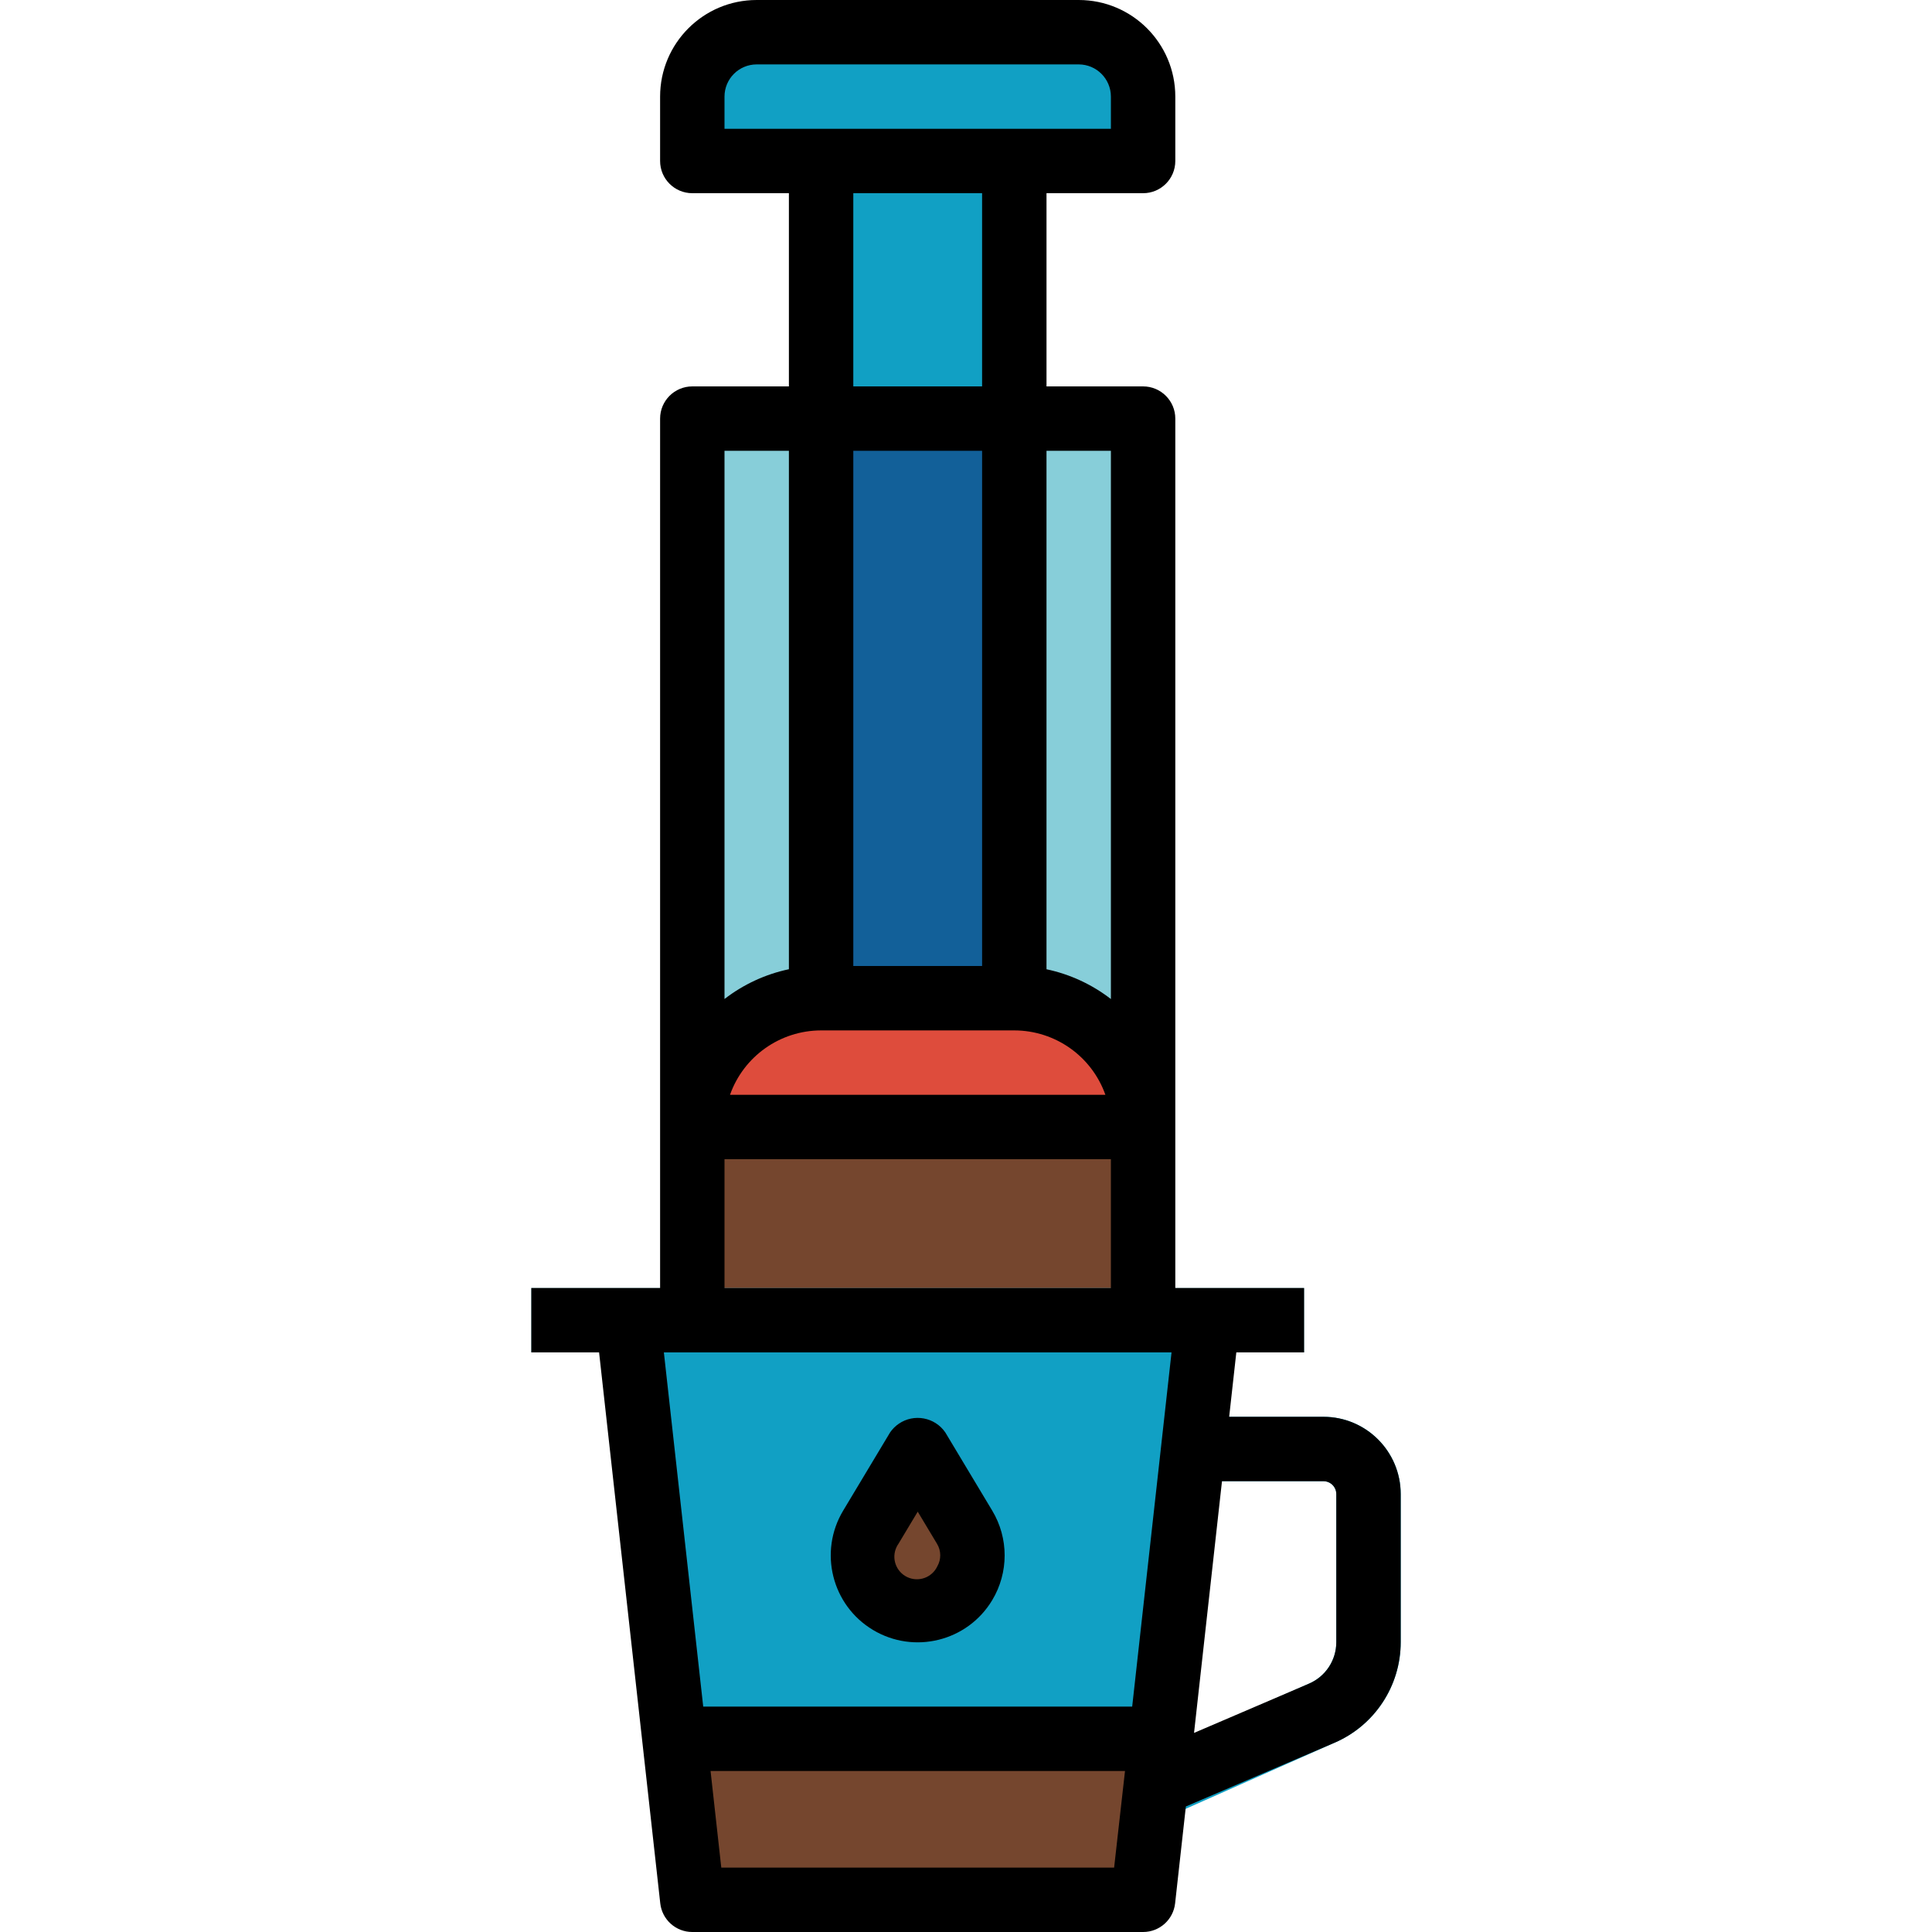 <?xml version="1.0" encoding="iso-8859-1"?>
<!-- Generator: Adobe Illustrator 19.0.0, SVG Export Plug-In . SVG Version: 6.00 Build 0)  -->
<svg version="1.1" id="Capa_1" xmlns="http://www.w3.org/2000/svg" xmlns:xlink="http://www.w3.org/1999/xlink" x="0px" y="0px"
   viewBox="0 0 512 512" style="enable-background:new 0 0 512 512;" xml:space="preserve">
<g>
  <polygon style="fill:#11A0C4;" points="302.933,503.467 183.467,503.467 166.4,349.867 320,349.867  "/>
  <path style="fill:#11A0C4;" d="M280.798,494.199l-6.929-15.599l72.926-32.375c4.446-1.86,7.339-6.204,7.339-11.025v-39.253
    c0-1.886-1.527-3.413-3.413-3.413l0,0h-39.253v-17.067h39.253c11.307,0,20.48,9.173,20.48,20.48l0,0V435.2
    c0,11.605-6.921,22.093-17.587,26.667L280.798,494.199z"/>
</g>
<g>
  <rect x="140.8" y="341.333" style="fill:#87CED9;" width="204.8" height="17.067"/>
  <rect x="183.467" y="110.933" style="fill:#87CED9;" width="119.467" height="238.933"/>
</g>
<rect x="217.6" y="42.667" style="fill:#11A0C4;" width="51.2" height="221.867"/>
<path style="fill:#DE4C3C;" d="M302.933,298.667H183.467c0-18.85,15.283-34.133,34.133-34.133h51.2
  C287.65,264.533,302.933,279.817,302.933,298.667z"/>
<path style="fill:#11A0C4;" d="M200.533,8.533h85.333c9.429,0,17.067,7.637,17.067,17.067v17.067l0,0H183.467l0,0V25.6
  C183.467,16.171,191.104,8.533,200.533,8.533z"/>
<g>
  <path style="fill:#75462E;" d="M243.2,384l-12.433,20.719c-4.113,6.878-1.869,15.787,5.009,19.891
    c2.244,1.34,4.813,2.057,7.424,2.057l0,0c8.013-0.009,14.498-6.511,14.49-14.524c0-2.611-0.717-5.18-2.057-7.424L243.2,384z"/>
  <polygon style="fill:#75462E;" points="183.467,503.467 302.933,503.467 307.678,460.8 178.722,460.8  "/>
  <rect x="183.467" y="298.667" style="fill:#75462E;" width="119.467" height="42.667"/>
</g>
<rect x="217.6" y="110.933" style="fill:#126099;" width="51.2" height="153.6"/>
<path d="M183.467,102.4c-4.71,0-8.533,3.823-8.533,8.533v230.4H140.8V358.4h17.963l16.213,146.005
  c0.478,4.326,4.139,7.603,8.491,7.595h119.467c4.352,0,8.004-3.268,8.482-7.595l2.85-25.668l39.347-16.87
  c10.667-4.574,17.587-15.061,17.587-26.667v-39.253c0-11.307-9.173-20.48-20.48-20.48l0,0h-24.977l1.894-17.067H345.6v-17.067
  h-34.133v-230.4c0-4.71-3.823-8.533-8.533-8.533h-25.6V51.2h25.6c4.71,0,8.533-3.823,8.533-8.533V25.6c0-14.14-11.46-25.6-25.6-25.6
  h-85.333c-14.14,0-25.6,11.46-25.6,25.6v17.067c0,4.71,3.823,8.533,8.533,8.533h25.6v51.2H183.467z M209.067,119.467v137.387
  c-6.212,1.314-12.041,4.011-17.067,7.893v-145.28H209.067z M217.6,273.067h51.2c10.846,0.017,20.514,6.844,24.141,17.067h-99.482
  C197.086,279.91,206.754,273.084,217.6,273.067z M260.267,256h-34.133V119.467h34.133V256z M191.147,494.933l-2.842-25.6h109.833
  l-2.884,25.6H191.147z M350.72,392.533c1.886,0,3.413,1.527,3.413,3.413l0,0V435.2c0,4.779-2.85,9.105-7.245,10.982l-30.455,13.056
  l7.407-66.705H350.72z M300.041,452.267H186.359L175.932,358.4h134.537L300.041,452.267z M192,341.333V307.2h102.4v34.133H192z
   M294.4,119.467v145.289c-5.026-3.883-10.854-6.579-17.067-7.893V119.467H294.4z M192,25.6c0-4.71,3.823-8.533,8.533-8.533h85.333
  c4.71,0,8.533,3.823,8.533,8.533v8.533H192V25.6z M226.133,51.2h34.133v51.2h-34.133V51.2z"/>
<path d="M250.513,379.605c-2.773-4.036-8.303-5.06-12.339-2.287c-0.896,0.614-1.673,1.391-2.287,2.287l-12.433,20.719
  c-6.554,10.906-3.029,25.062,7.876,31.616c10.906,6.554,25.062,3.029,31.616-7.876c4.395-7.305,4.395-16.435,0-23.74
  L250.513,379.605z M248.388,415.113c-1.417,2.978-4.975,4.25-7.962,2.833c-2.978-1.417-4.25-4.975-2.833-7.962
  c0.137-0.299,0.307-0.58,0.495-0.845l5.12-8.533l5.12,8.533C249.438,410.974,249.455,413.261,248.388,415.113z"/>
<g>
</g>
<g>
</g>
<g>
</g>
<g>
</g>
<g>
</g>
<g>
</g>
<g>
</g>
<g>
</g>
<g>
</g>
<g>
</g>
<g>
</g>
<g>
</g>
<g>
</g>
<g>
</g>
<g>
</g>
</svg>
